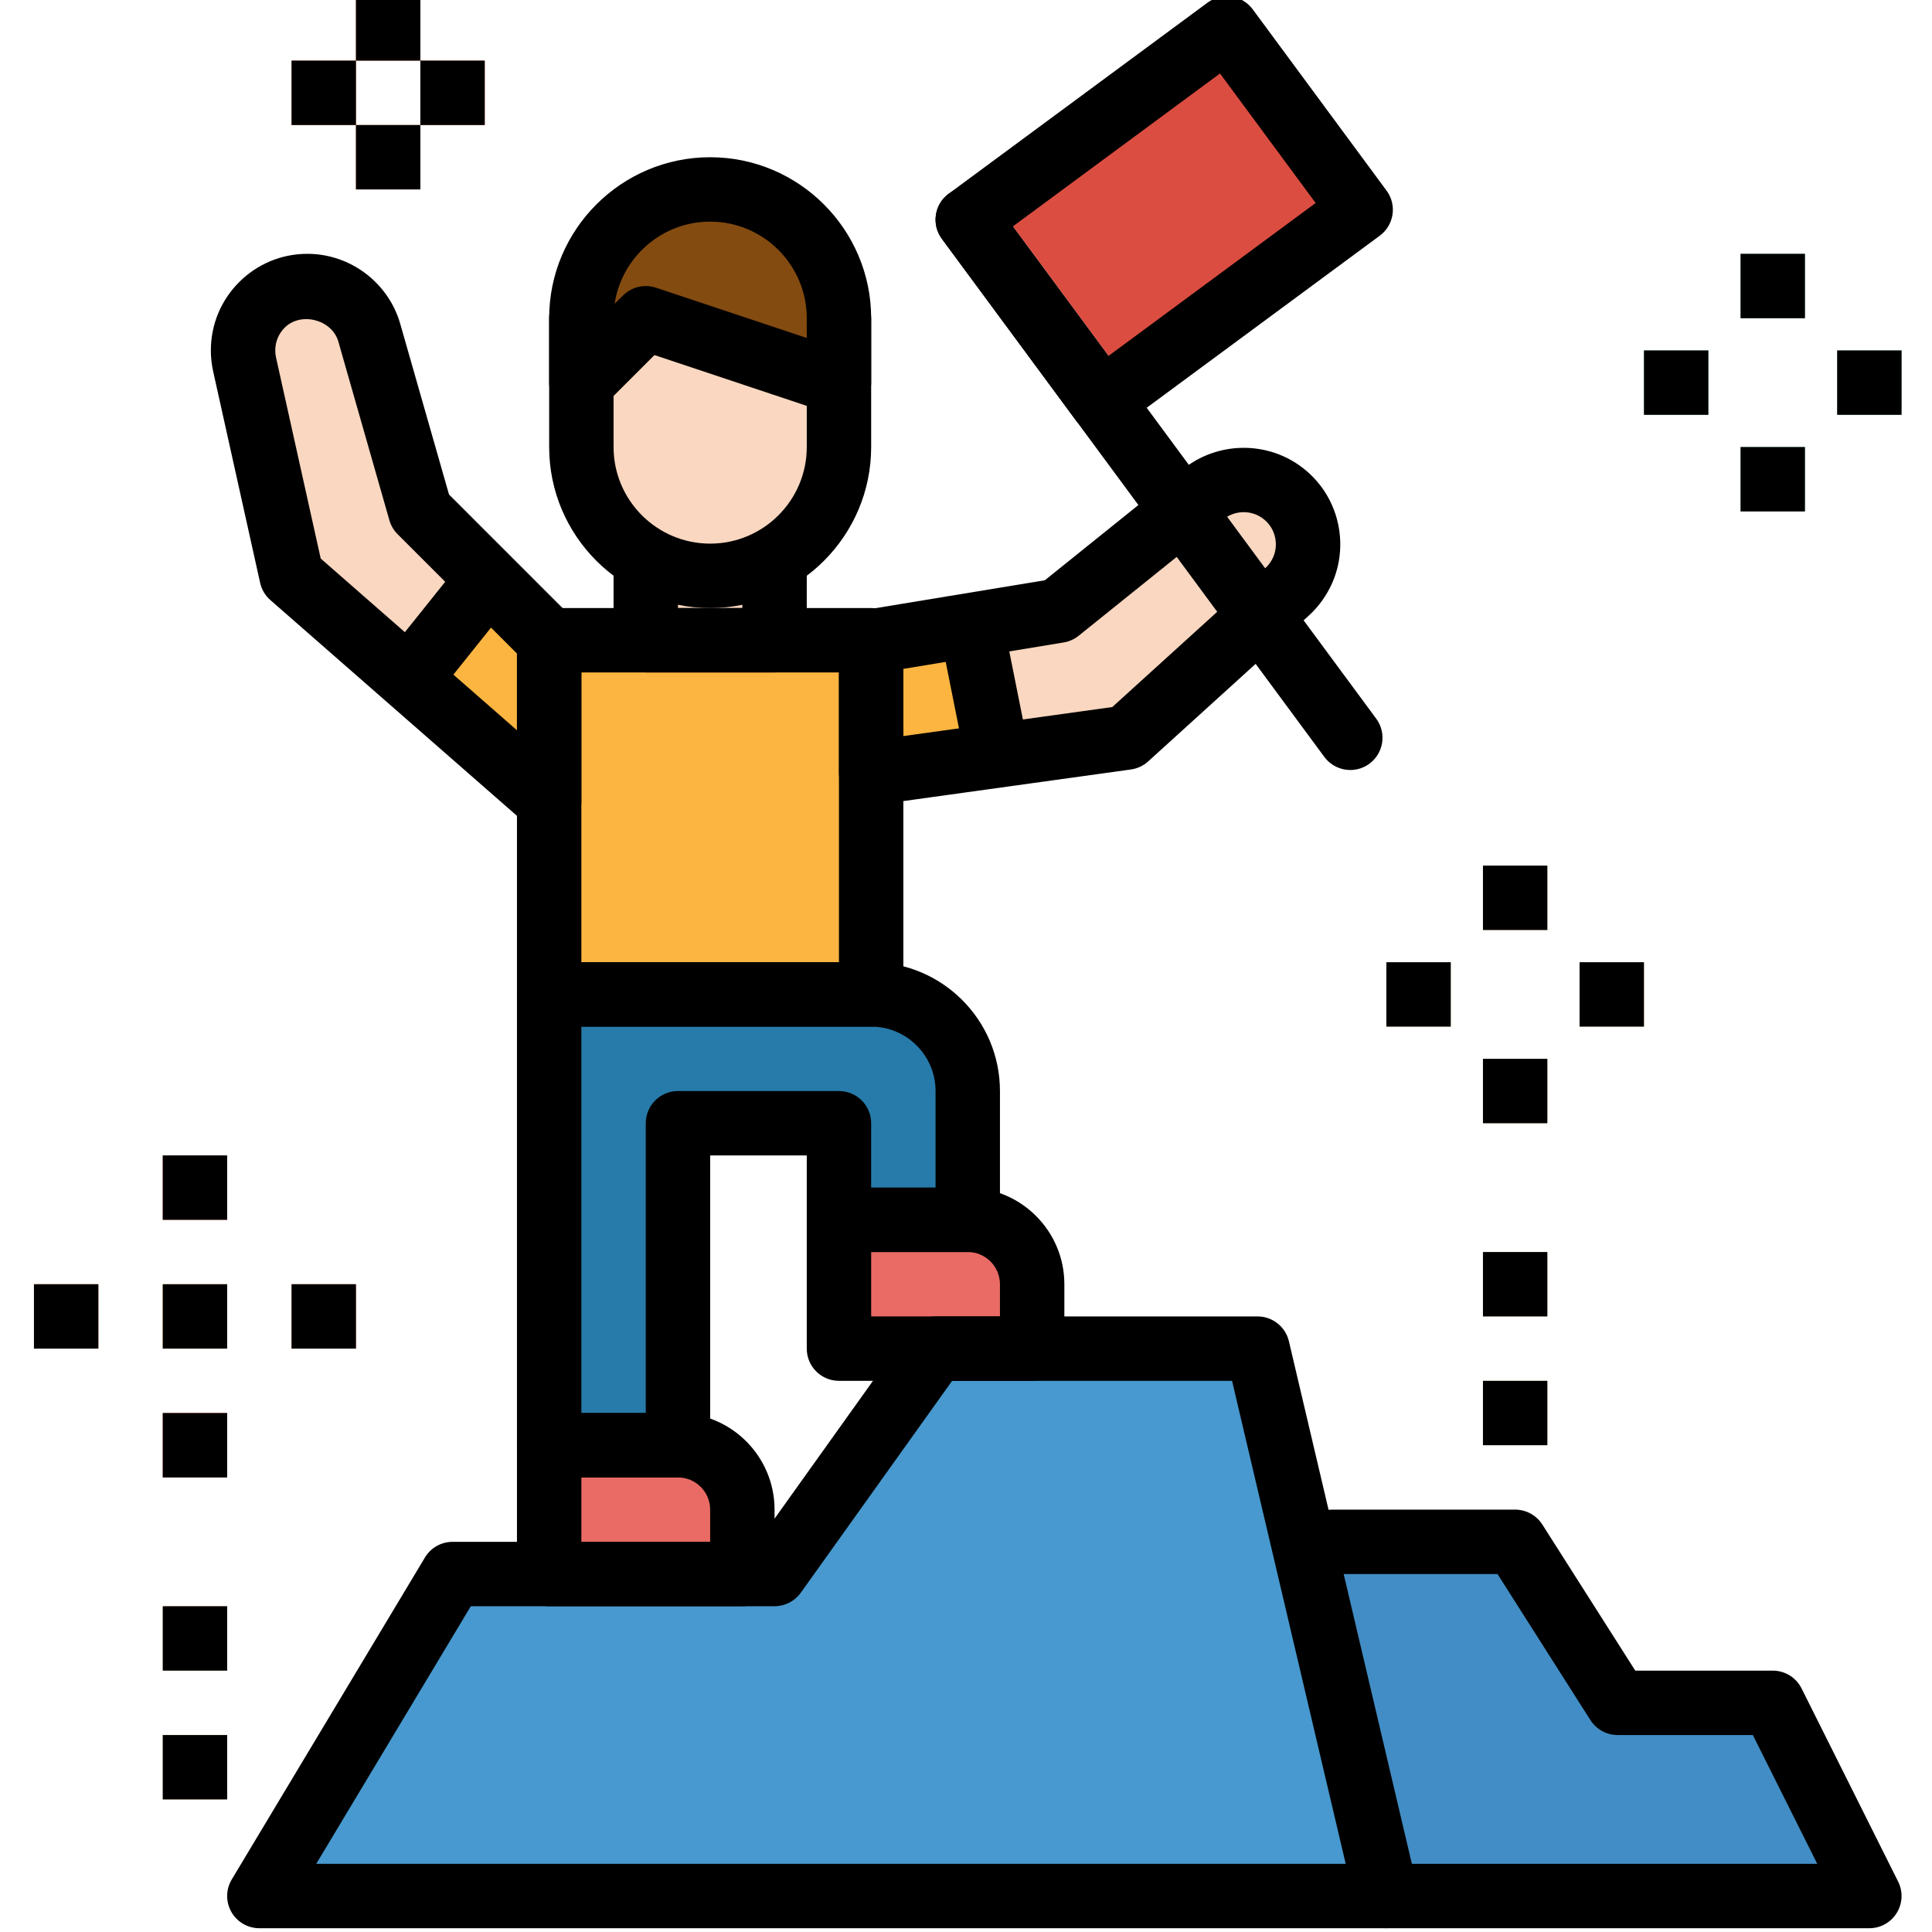 <svg xmlns="http://www.w3.org/2000/svg" height="511pt" viewBox="-8 1 511 512" width="511pt"><path d="m239.434 349.867h25.602v25.598h-25.602zm0 0" fill="#ea6b65"></path><path d="m247.961 59.23 68.648-50.68 35.477 48.055-68.652 50.68zm0 0" fill="#dc4d41"></path><path d="m162.633 145.066h34.133v51.199h-34.133zm0 0" fill="#f9d7c0"></path><path d="m137.035 170.668-34.137-34.133-13.531-47.363c-2.094-7.32-8.785-12.367-16.402-12.371-9.426.008-17.062 7.652-17.055 17.078.004 1.238.137 2.473.406 3.684l12.449 56.039 68.266 59.73h8.535v-42.664zm0 0" fill="#f9d7c0"></path><path d="m222.367 170.828 49.629-8.184 38.402-30.871c5.934-4.777 14.312-5.043 20.539-.648 7.695 5.441 9.52 16.094 4.074 23.785-.715 1.012-1.535 1.945-2.453 2.777l-42.531 38.578-67.66 9.387-8.535-1.066v-34.133zm0 0" fill="#f9d7c0"></path><path d="m349.344 205.047c-2.715.004-5.266-1.281-6.879-3.465l-101.324-137.301c-2.797-3.793-1.988-9.137 1.805-11.934 3.793-2.797 9.137-1.988 11.934 1.805l101.367 137.301c2.797 3.797 1.984 9.137-1.809 11.934-1.457 1.07-3.211 1.652-5.02 1.66zm0 0" fill="#d9d9d9"></path><g fill="#fbd699"><path d="m384.5 366.934h17.066v17.066h-17.066zm0 0"></path><path d="m384.5 332.801h17.066v17.066h-17.066zm0 0"></path><path d="m34.633 460.801h17.066v17.066h-17.066zm0 0"></path><path d="m34.633 426.668h17.066v17.066h-17.066zm0 0"></path><path d="m384.5 281.602h17.066v17.066h-17.066zm0 0"></path><path d="m358.898 256h17.07v17.066h-17.07zm0 0"></path><path d="m384.5 230.398h17.066v17.066h-17.066zm0 0"></path><path d="m410.102 256h17.066v17.066h-17.066zm0 0"></path></g><path d="m34.633 375.465h17.066v17.07h-17.066zm0 0" fill="#f27e55"></path><path d="m34.633 341.332h17.066v17.066h-17.066zm0 0" fill="#fbb540"></path><path d="m.5 341.332h17.066v17.066h-17.066zm0 0" fill="#f27e55"></path><path d="m34.633 307.199h17.066v17.066h-17.066zm0 0" fill="#f27e55"></path><path d="m68.766 341.332h17.066v17.066h-17.066zm0 0" fill="#f27e55"></path><path d="m452.766 68.266h17.066v17.066h-17.066zm0 0" fill="#99d8aa"></path><path d="m427.168 93.867h17.066v17.066h-17.066zm0 0" fill="#99d8aa"></path><path d="m478.367 93.867h17.066v17.066h-17.066zm0 0" fill="#99d8aa"></path><path d="m452.766 119.465h17.066v17.07h-17.066zm0 0" fill="#99d8aa"></path><path d="m85.832 0h17.066v17.066h-17.066zm0 0" fill="#f27e55"></path><path d="m68.766 17.066h17.066v17.066h-17.066zm0 0" fill="#f27e55"></path><path d="m102.898 17.066h17.066v17.066h-17.066zm0 0" fill="#f27e55"></path><path d="m85.832 34.133h17.066v17.066h-17.066zm0 0" fill="#f27e55"></path><path d="m248.871 166.648-26.504 4.367v-.348h-85.332l-16.121-16.121-21.027 26.281 37.148 32.504v59.734h85.332v-67.199l33.418-4.641zm0 0" fill="#fbb540"></path><path d="m137.035 264.535v128h34.133v-93.867h42.664v34.133h34.133v-42.668c0-14.137-11.461-25.598-25.598-25.598zm0 0" fill="#277baa"></path><path d="m188.234 426.668h-51.199v-42.668h34.133c9.426 0 17.066 7.641 17.066 17.066zm0 0" fill="#ea6b65"></path><path d="m213.832 324.266h34.133c9.426 0 17.07 7.641 17.07 17.066v17.066h-51.203zm0 0" fill="#ea6b65"></path><path d="m145.566 85.332h68.266v34.133c0 18.852-15.281 34.137-34.133 34.137-18.852 0-34.133-15.285-34.133-34.137zm0 0" fill="#f9d7c0"></path><path d="m213.832 102.398-51.199-17.066-17.066 17.066v-17.066c0-18.852 15.281-34.133 34.133-34.133 18.852 0 34.133 15.281 34.133 34.133zm0 0" fill="#834b10"></path><path d="m486.898 503.469h-128l-51.199-93.867h85.336l27.152 42.664h41.113zm0 0" fill="#428dc5"></path><path d="m60.234 503.469 51.199-85.336h85.332l42.668-59.734h85.332l34.133 145.07zm0 0" fill="#4799cf"></path><path d="m171.168 392.535h-34.133c-4.715 0-8.535-3.82-8.535-8.535v-119.465c0-4.719 3.82-8.535 8.535-8.535h85.332c18.82 0 34.133 15.309 34.133 34.133v34.133c0 4.719-3.82 8.535-8.531 8.535h-34.137c-4.711 0-8.531-3.816-8.531-8.535v-17.066h-25.602v76.801c0 4.715-3.82 8.535-8.531 8.535zm-25.602-17.07h17.066v-76.797c0-4.719 3.82-8.535 8.535-8.535h42.664c4.715 0 8.535 3.816 8.535 8.535v17.066h17.066v-25.602c0-9.406-7.656-17.066-17.066-17.066h-76.801zm0 0"></path><path d="m188.234 426.668h-51.199c-4.715 0-8.535-3.816-8.535-8.535v-34.133c0-4.719 3.82-8.535 8.535-8.535h34.133c14.117 0 25.598 11.484 25.598 25.602v17.066c0 4.719-3.82 8.535-8.531 8.535zm-42.668-17.066h34.133v-8.535c0-4.707-3.828-8.531-8.531-8.531h-25.602zm0 0"></path><path d="m265.035 366.934h-51.203c-4.711 0-8.531-3.816-8.531-8.535v-34.133c0-4.715 3.82-8.531 8.531-8.531h34.133c14.117 0 25.602 11.484 25.602 25.598v17.066c0 4.719-3.816 8.535-8.531 8.535zm-42.668-17.066h34.133v-8.535c0-4.707-3.828-8.531-8.531-8.531h-25.602zm0 0"></path><path d="m222.367 273.066h-85.332c-4.715 0-8.535-3.816-8.535-8.531v-93.867c0-4.715 3.82-8.535 8.535-8.535h85.332c4.711 0 8.531 3.82 8.531 8.535v93.867c0 4.715-3.82 8.531-8.531 8.531zm-76.801-17.066h68.266v-76.801h-68.266zm0 0"></path><path d="m196.766 179.199h-34.133c-4.711 0-8.531-3.82-8.531-8.531v-17.066c0-4.715 3.82-8.535 8.531-8.535 4.711 0 8.535 3.82 8.535 8.535v8.531h17.066v-8.531c0-4.715 3.82-8.535 8.531-8.535 4.715 0 8.535 3.82 8.535 8.535v17.066c0 4.711-3.82 8.531-8.535 8.531zm0 0"></path><path d="m137.035 221.867c-2.031 0-4.035-.727-5.621-2.113l-68.27-59.734c-1.367-1.195-2.316-2.793-2.707-4.57l-12.449-56.035c-.406-1.832-.609-3.688-.609-5.535-.004-6.828 2.648-13.262 7.484-18.102 4.828-4.836 11.258-7.508 18.094-7.512 11.371.004 21.488 7.637 24.613 18.562l12.926 45.234 32.57 32.57c1.602 1.602 2.5 3.773 2.5 6.035v42.664c0 3.352-1.957 6.391-5.008 7.773-1.129.512-2.328.762-3.523.762zm-60.543-72.848 52.008 45.508v-20.328l-31.633-31.633c-1.027-1.023-1.773-2.297-2.172-3.688l-13.531-47.359c-1.668-5.828-9.926-7.984-14.227-3.684-1.609 1.613-2.492 3.754-2.492 6.035 0 .621.066 1.242.203 1.855zm0 0"></path><path d="m222.367 214.398c-2.047 0-4.043-.734-5.605-2.094-1.863-1.621-2.93-3.973-2.93-6.438v-34.852c0-4.18 3.027-7.742 7.148-8.422l47.418-7.816 36.652-29.477c8.875-7.121 21.551-7.508 30.809-.957 5.582 3.949 9.301 9.836 10.457 16.574 1.148 6.738-.383 13.523-4.332 19.105-1.066 1.516-2.309 2.914-3.684 4.164l-42.516 38.59c-1.27 1.156-2.859 1.902-4.559 2.141l-67.684 9.402c-.395.055-.785.078-1.176.078zm8.531-36.141v17.809l55.367-7.691 40.559-36.816c.461-.418.875-.887 1.227-1.387 1.316-1.859 1.824-4.121 1.441-6.367-.383-2.246-1.625-4.207-3.484-5.523-3.082-2.18-7.316-2.055-10.258.32l-38.398 30.883c-1.152.918-2.512 1.527-3.961 1.77zm0 0"></path><path d="m358.898 512h-298.664c-3.074 0-5.914-1.648-7.426-4.324-1.516-2.684-1.477-5.969.109-8.602l51.199-85.332c1.543-2.566 4.32-4.141 7.316-4.141h80.941l40.113-56.16c1.602-2.242 4.191-3.574 6.945-3.574h85.332c3.961 0 7.402 2.723 8.309 6.574l34.133 145.066c.594 2.543 0 5.219-1.613 7.258-1.617 2.043-4.086 3.234-6.695 3.234zm-283.594-17.066h272.82l-30.117-128h-74.184l-40.113 56.16c-1.602 2.238-4.191 3.574-6.945 3.574h-80.5zm0 0"></path><path d="m486.898 512h-128c-4.715 0-8.531-3.816-8.531-8.531 0-4.719 3.816-8.535 8.531-8.535h114.195l-17.07-34.133h-35.84c-2.918 0-5.633-1.492-7.199-3.949l-24.633-38.719h-43.844c-4.715 0-8.531-3.816-8.531-8.531 0-4.719 3.816-8.535 8.531-8.535h48.527c2.914 0 5.633 1.492 7.199 3.949l24.633 38.719h36.434c3.234 0 6.184 1.824 7.633 4.715l25.598 51.199c1.328 2.645 1.184 5.785-.375 8.301-1.555 2.52-4.297 4.051-7.258 4.051zm0 0"></path><path d="m349.34 205.055c-2.613 0-5.199-1.199-6.875-3.469l-101.363-137.309c-2.797-3.789-1.992-9.133 1.797-11.93 3.793-2.801 9.137-1.992 11.934 1.797l101.367 137.309c2.801 3.793 1.992 9.133-1.801 11.934-1.523 1.125-3.297 1.668-5.059 1.668zm0 0"></path><path d="m283.449 115.809c-2.617 0-5.199-1.199-6.875-3.469l-35.477-48.051c-1.344-1.824-1.91-4.102-1.574-6.34.34-2.238 1.551-4.25 3.371-5.594l68.656-50.684c1.816-1.34 4.141-1.898 6.332-1.57 2.242.336 4.258 1.547 5.602 3.371l35.473 48.051c2.801 3.793 1.992 9.133-1.797 11.934l-68.652 50.684c-1.523 1.125-3.301 1.668-5.059 1.668zm-23.551-54.793 25.344 34.324 54.918-40.543-25.344-34.324zm0 0"></path><path d="m255.32 207.488c-3.988 0-7.551-2.805-8.359-6.863l-6.191-30.977c-.922-4.621 2.07-9.113 6.699-10.035 4.586-.941 9.105 2.07 10.039 6.695l6.191 30.973c.918 4.621-2.074 9.117-6.699 10.039-.562.113-1.125.168-1.68.168zm0 0"></path><path d="m101.488 187.359c-1.871 0-3.754-.613-5.332-1.871-3.676-2.945-4.273-8.312-1.328-11.996l18.426-23.027c2.941-3.676 8.316-4.27 11.996-1.328 3.68 2.945 4.273 8.312 1.328 11.996l-18.426 23.027c-1.68 2.102-4.164 3.199-6.664 3.199zm0 0"></path><path d="m384.5 366.934h17.066v17.066h-17.066zm0 0"></path><path d="m384.5 332.801h17.066v17.066h-17.066zm0 0"></path><path d="m34.633 460.801h17.066v17.066h-17.066zm0 0"></path><path d="m34.633 426.668h17.066v17.066h-17.066zm0 0"></path><path d="m384.5 281.602h17.066v17.066h-17.066zm0 0"></path><path d="m358.898 256h17.07v17.066h-17.07zm0 0"></path><path d="m384.5 230.398h17.066v17.066h-17.066zm0 0"></path><path d="m410.102 256h17.066v17.066h-17.066zm0 0"></path><path d="m34.633 375.465h17.066v17.07h-17.066zm0 0"></path><path d="m34.633 341.332h17.066v17.066h-17.066zm0 0"></path><path d="m.5 341.332h17.066v17.066h-17.066zm0 0"></path><path d="m34.633 307.199h17.066v17.066h-17.066zm0 0"></path><path d="m68.766 341.332h17.066v17.066h-17.066zm0 0"></path><path d="m452.766 68.266h17.066v17.066h-17.066zm0 0"></path><path d="m427.168 93.867h17.066v17.066h-17.066zm0 0"></path><path d="m478.367 93.867h17.066v17.066h-17.066zm0 0"></path><path d="m452.766 119.465h17.066v17.07h-17.066zm0 0"></path><path d="m85.832 0h17.066v17.066h-17.066zm0 0"></path><path d="m68.766 17.066h17.066v17.066h-17.066zm0 0"></path><path d="m102.898 17.066h17.066v17.066h-17.066zm0 0"></path><path d="m85.832 34.133h17.066v17.066h-17.066zm0 0"></path><path d="m179.699 162.133c-23.523 0-42.664-19.141-42.664-42.668v-34.133c0-4.711 3.82-8.531 8.531-8.531 4.711 0 8.535 3.82 8.535 8.531v34.133c0 14.117 11.48 25.602 25.598 25.602 14.117 0 25.602-11.484 25.602-25.602v-34.133c0-4.711 3.82-8.531 8.531-8.531 4.715 0 8.535 3.82 8.535 8.531v34.133c0 23.527-19.141 42.668-42.668 42.668zm0 0"></path><path d="m145.566 110.934c-1.102 0-2.207-.215-3.266-.648-3.188-1.324-5.27-4.434-5.27-7.887v-17.066c0-23.523 19.145-42.664 42.668-42.664 23.523 0 42.668 19.141 42.668 42.664v17.066c0 2.742-1.316 5.316-3.547 6.922-2.234 1.605-5.094 2.027-7.688 1.176l-46.195-15.398-13.34 13.336c-1.629 1.633-3.809 2.5-6.031 2.5zm17.066-34.133c.906 0 1.812.141 2.699.438l39.969 13.324v-5.23c0-14.117-11.484-25.598-25.602-25.598-12.816 0-23.465 9.469-25.316 21.777l2.219-2.211c1.625-1.625 3.809-2.5 6.031-2.5zm0 0"></path></svg>